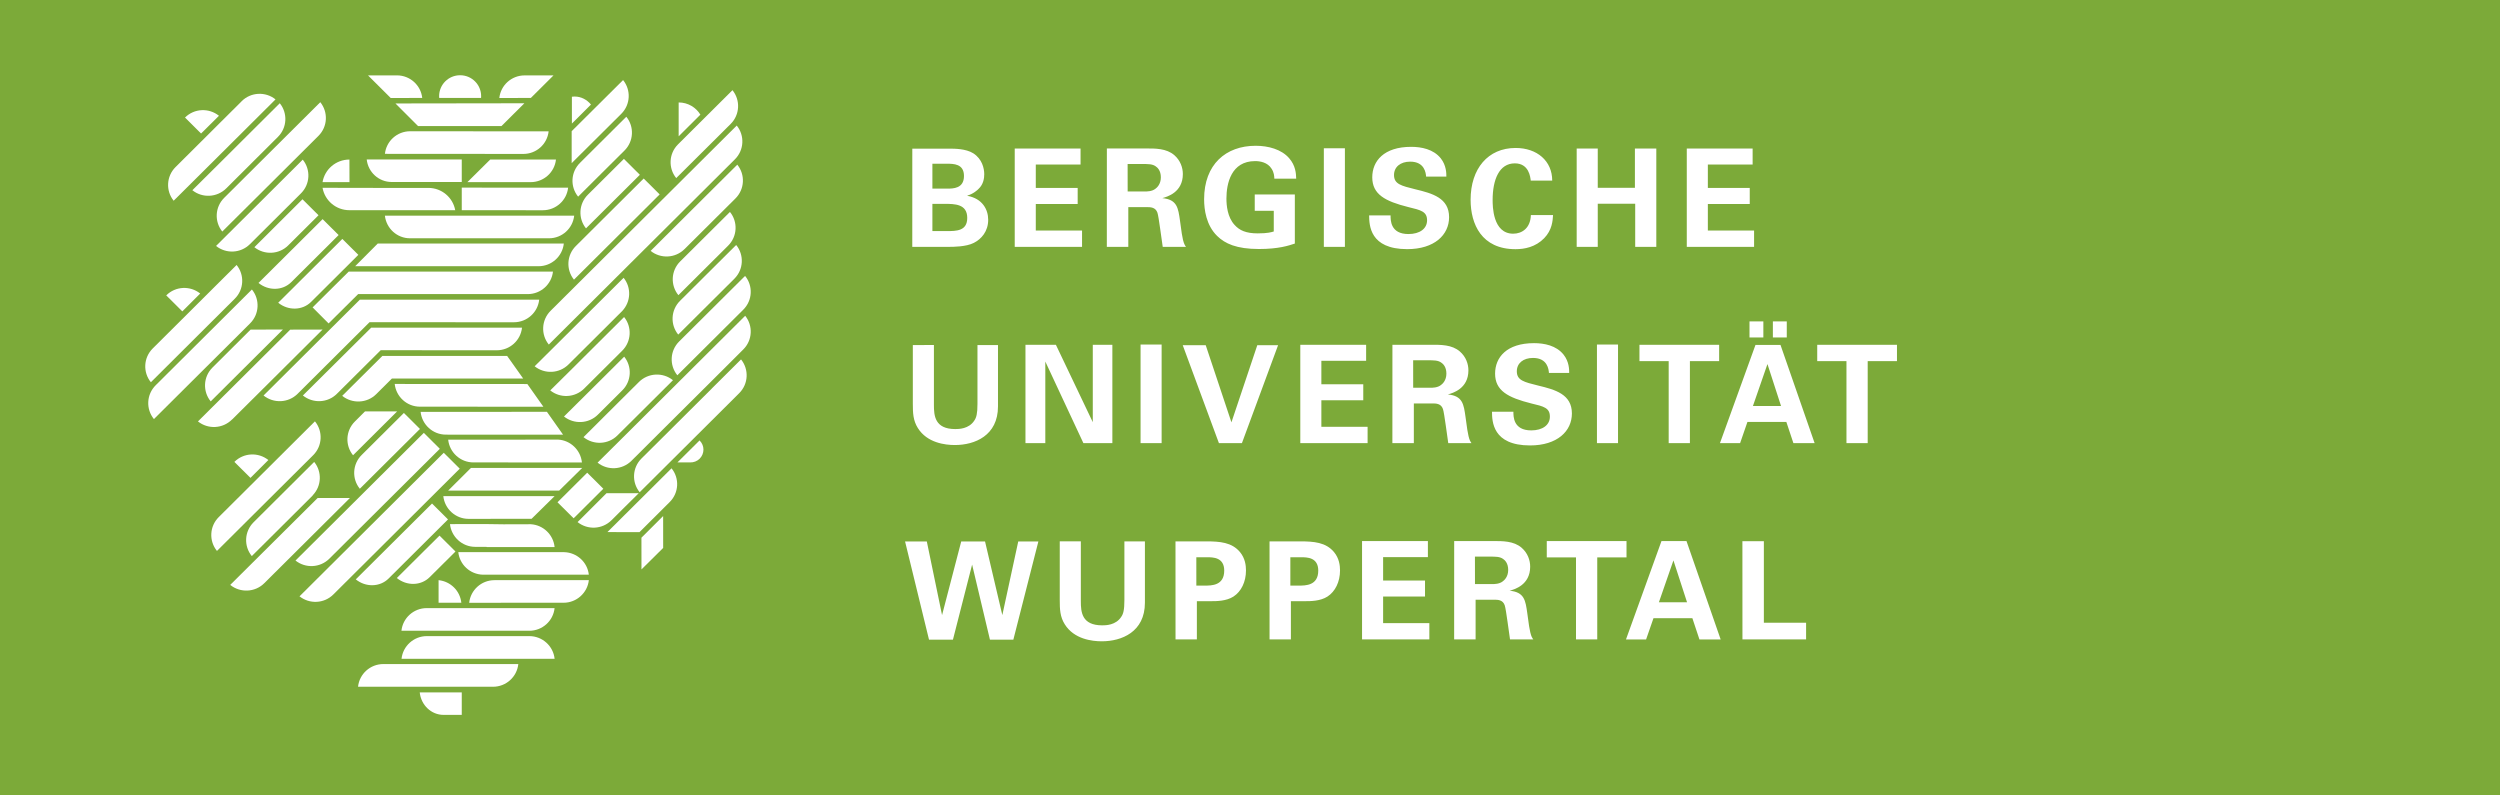 <?xml version="1.0" encoding="UTF-8" standalone="no"?>
<!DOCTYPE svg PUBLIC "-//W3C//DTD SVG 1.1//EN" "http://www.w3.org/Graphics/SVG/1.1/DTD/svg11.dtd">
<svg width="100%" height="100%" viewBox="0 0 327 104" version="1.1" xmlns="http://www.w3.org/2000/svg" xmlns:xlink="http://www.w3.org/1999/xlink" xml:space="preserve" xmlns:serif="http://www.serif.com/" style="fill-rule:evenodd;clip-rule:evenodd;stroke-linejoin:round;stroke-miterlimit:2;">
    <g>
        <rect x="0" y="0" width="327" height="104" style="fill:rgb(124,170,57);"/>
        <g>
            <path d="M118.383,70.826L121.515,83.671L124.644,83.671L127.153,73.851L129.485,83.671L132.545,83.671L135.819,70.826L133.186,70.826L131.104,80.453L128.844,70.826L125.727,70.826L123.221,80.453L121.228,70.826L118.383,70.826ZM138.616,70.811L138.616,78.495C138.616,79.688 138.651,80.679 139.274,81.663C140.487,83.6 142.83,83.882 144.114,83.882C146.712,83.882 149.755,82.657 149.755,78.833L149.755,70.811L147.071,70.811L147.071,78.495C147.071,79.792 146.928,80.293 146.661,80.679C145.95,81.787 144.612,81.795 144.173,81.795C141.481,81.795 141.374,80.038 141.374,78.633L141.374,70.803L138.616,70.803L138.616,70.811L138.616,70.811ZM153.759,83.635L156.55,83.635L156.55,78.635L158.419,78.635C159.095,78.635 160.394,78.635 161.337,78.03C162.349,77.374 162.974,76.113 162.974,74.614C162.974,73.958 162.867,73.03 162.191,72.211C161.123,70.935 159.578,70.811 157.725,70.811L153.754,70.811L153.759,83.635ZM156.479,72.888L157.867,72.888C158.652,72.888 160.129,72.888 160.129,74.636C160.129,76.596 158.477,76.596 157.585,76.596L156.481,76.596L156.479,72.888ZM166.058,83.635L168.849,83.635L168.849,78.635L170.72,78.635C171.396,78.635 172.695,78.635 173.633,78.03C174.645,77.374 175.275,76.113 175.275,74.614C175.275,73.958 175.166,73.03 174.49,72.211C173.419,70.935 171.879,70.811 170.023,70.811L166.055,70.811L166.058,83.635ZM168.778,72.888L170.163,72.888C170.948,72.888 172.428,72.888 172.428,74.636C172.428,76.596 170.771,76.596 169.881,76.596L168.778,76.596L168.778,72.888ZM178.155,83.635L186.959,83.635L186.959,81.505L180.911,81.505L180.911,78.03L186.392,78.03L186.392,75.935L180.911,75.935L180.911,72.872L186.768,72.872L186.768,70.773L178.155,70.773L178.155,83.635L178.155,83.635L178.155,83.635ZM190.202,83.635L193.009,83.635L193.009,78.442L195.431,78.442C195.897,78.442 196.568,78.442 196.817,79.172C196.995,79.667 197.391,82.926 197.511,83.635L200.554,83.635C200.406,83.422 200.297,83.282 200.162,82.713C200.073,82.354 199.964,81.734 199.771,80.221C199.537,78.549 199.4,77.445 197.46,77.268C198.083,77.095 200.147,76.523 200.147,74.12C200.147,73.282 199.829,72.344 199.031,71.647C198.001,70.757 196.557,70.757 195.136,70.773L190.207,70.773L190.202,83.635ZM192.922,72.804L194.775,72.804C195.65,72.804 196.166,72.804 196.593,73.101C196.845,73.264 197.272,73.673 197.272,74.545C197.272,75.453 196.756,75.9 196.563,76.04C196.115,76.398 195.475,76.398 195.152,76.398L192.927,76.398L192.922,72.804ZM206.141,83.635L208.92,83.635L208.92,72.905L212.748,72.905L212.748,70.77L202.318,70.77L202.318,72.905L206.141,72.905L206.141,83.635ZM217.321,70.773L212.679,83.638L215.31,83.638L216.274,80.862L221.363,80.862L222.286,83.638L225.062,83.638L220.593,70.773L217.321,70.773ZM216.983,78.78L218.885,73.299L220.667,78.78L216.983,78.78ZM227.912,83.635L236.237,83.635L236.237,81.452L230.713,81.452L230.713,70.793L227.906,70.793L227.912,83.635L227.912,83.635Z" style="fill:white;fill-rule:nonzero;"/>
            <path d="M119.398,45.133L119.398,52.82C119.398,54.015 119.433,55.007 120.056,55.99C121.266,57.927 123.61,58.21 124.896,58.21C127.492,58.21 130.537,56.984 130.537,53.161L130.537,45.133L127.853,45.133L127.853,52.82C127.853,54.119 127.708,54.62 127.443,55.006C126.731,56.115 125.394,56.122 124.952,56.122C122.262,56.122 122.156,54.366 122.156,52.958L122.156,45.128L119.398,45.133L119.398,45.133ZM134.131,57.963L136.727,57.963L136.727,47.289L141.709,57.963L145.497,57.963L145.497,45.1L142.937,45.1L142.937,55.22L138.112,45.1L134.131,45.1L134.131,57.963ZM149.186,57.963L151.941,57.963L151.941,45.064L149.186,45.064L149.186,57.963ZM154.702,45.153L159.435,57.963L162.443,57.963L167.173,45.153L164.453,45.153L161.072,55.24L157.709,45.153L154.702,45.153ZM170.079,57.963L178.882,57.963L178.882,55.828L172.835,55.828L172.835,52.358L178.315,52.358L178.315,50.26L172.835,50.26L172.835,47.197L178.689,47.197L178.689,45.1L170.079,45.1L170.079,57.963L170.079,57.963L170.079,57.963ZM182.123,57.963L184.93,57.963L184.93,52.769L187.353,52.769C187.815,52.769 188.489,52.769 188.738,53.499C188.916,53.995 189.313,57.254 189.432,57.963L192.467,57.963C192.327,57.749 192.218,57.605 192.083,57.04C191.994,56.682 191.885,56.061 191.692,54.551C191.458,52.879 191.321,51.773 189.379,51.595C190.004,51.417 192.068,50.848 192.068,48.445C192.068,47.609 191.75,46.666 190.947,45.972C189.92,45.082 188.474,45.082 187.055,45.1L182.129,45.1L182.123,57.963ZM184.841,47.123L186.694,47.123C187.569,47.123 188.085,47.123 188.512,47.426C188.761,47.586 189.188,47.995 189.188,48.867C189.188,49.775 188.672,50.22 188.476,50.362C188.031,50.718 187.391,50.718 187.068,50.718L184.844,50.718L184.841,47.123L184.841,47.123ZM195.152,53.85C195.167,55.095 195.203,58.263 200.132,58.263C203.688,58.263 205.605,56.397 205.605,54.079C205.605,51.572 203.424,50.967 201.199,50.433C199.346,49.971 198.4,49.757 198.4,48.565C198.4,47.512 199.234,46.818 200.521,46.818C202.422,46.818 202.569,48.331 202.6,48.778L205.251,48.778C205.251,48.351 205.251,47.319 204.522,46.394C203.563,45.184 201.98,44.884 200.648,44.884C197.068,44.884 195.558,46.75 195.558,48.87C195.558,51.094 197.229,52.002 200.287,52.769C201.929,53.156 202.725,53.352 202.725,54.498C202.725,55.581 201.781,56.295 200.287,56.295C197.917,56.295 197.953,54.457 197.953,53.852L195.152,53.852L195.152,53.85ZM208.881,57.963L211.637,57.963L211.637,45.064L208.881,45.064L208.881,57.963ZM218.264,57.963L221.04,57.963L221.04,47.233L224.864,47.233L224.864,45.1L214.441,45.1L214.441,47.233L218.264,47.233L218.264,57.963ZM231.892,44.137L233.71,44.137L233.71,42.039L231.892,42.039L231.892,44.137ZM228.834,44.137L230.647,44.137L230.647,42.039L228.834,42.039L228.834,44.137ZM229.617,45.115L224.97,57.963L227.606,57.963L228.565,55.187L233.654,55.187L234.577,57.963L237.353,57.963L232.889,45.115L229.617,45.115ZM229.282,53.105L231.183,47.619L232.96,53.105L229.282,53.105L229.282,53.105ZM241.517,57.963L244.295,57.963L244.295,47.233L248.124,47.233L248.124,45.1L237.693,45.1L237.693,47.233L241.517,47.233L241.517,57.963Z" style="fill:white;fill-rule:nonzero;"/>
            <path d="M119.326,32.288L124.131,32.288C124.629,32.288 126.376,32.288 127.37,31.772C128.366,31.274 129.256,30.262 129.256,28.747C129.256,27.394 128.491,25.971 126.536,25.615L126.536,25.579C127.281,25.384 127.906,24.817 127.992,24.71C128.651,24.105 128.74,23.269 128.74,22.788C128.74,22.041 128.473,20.795 127.301,20.048C126.322,19.443 124.881,19.443 124.133,19.443L119.329,19.443L119.326,32.288L119.326,32.288ZM121.957,21.415L123.823,21.415C124.731,21.415 126.088,21.415 126.088,23.017C126.088,24.672 124.66,24.672 123.879,24.672L121.957,24.672L121.957,21.415ZM121.957,26.665L123.541,26.665C124.86,26.665 126.515,26.665 126.515,28.5C126.515,30.226 125.087,30.226 123.823,30.226L121.957,30.226L121.957,26.665ZM132.726,32.288L141.531,32.288L141.531,30.155L135.481,30.155L135.481,26.683L140.96,26.683L140.96,24.585L135.481,24.585L135.481,21.522L141.336,21.522L141.336,19.425L132.726,19.425L132.726,32.288L132.726,32.288L132.726,32.288ZM144.773,32.288L147.582,32.288L147.582,27.092L150.004,27.092C150.467,27.092 151.141,27.092 151.392,27.821C151.568,28.32 151.962,31.576 152.084,32.288L155.124,32.288C154.982,32.074 154.875,31.932 154.733,31.363C154.646,31.007 154.539,30.384 154.344,28.871C154.11,27.199 153.97,26.095 152.033,25.917C152.656,25.739 154.717,25.173 154.717,22.768C154.717,21.931 154.397,20.988 153.601,20.294C152.569,19.405 151.125,19.405 149.704,19.422L144.778,19.422L144.773,32.288L144.773,32.288ZM147.493,21.451L149.343,21.451C150.218,21.451 150.734,21.451 151.161,21.753C151.41,21.914 151.84,22.323 151.84,23.195C151.84,24.102 151.321,24.55 151.128,24.69C150.683,25.045 150.042,25.045 149.722,25.045L147.498,25.045L147.493,21.451L147.493,21.451ZM169.543,23.373C169.522,22.679 169.469,21.665 168.615,20.686C167.606,19.529 165.895,19.067 164.24,19.067C160.343,19.067 157.498,21.502 157.498,26.06C157.498,27.41 157.765,29.459 159.204,30.864C160.218,31.861 161.731,32.57 164.667,32.57C167.25,32.57 168.564,32.125 169.365,31.858L169.365,25.437L164.12,25.437L164.12,27.57L166.609,27.57L166.609,30.277C166.307,30.366 165.844,30.526 164.509,30.526C162.977,30.526 162.125,30.135 161.484,29.42C160.541,28.406 160.417,26.84 160.417,25.968C160.417,23.993 161.039,21.072 164.174,21.072C164.781,21.072 165.793,21.215 166.324,22.071C166.647,22.57 166.67,23.032 166.685,23.37L169.548,23.37L169.548,23.373L169.543,23.373L169.543,23.373L169.543,23.373ZM173.158,32.288L175.913,32.288L175.913,19.389L173.158,19.389L173.158,32.288ZM179.081,28.177C179.101,29.423 179.134,32.588 184.061,32.588C187.62,32.588 189.541,30.722 189.541,28.409C189.541,25.9 187.358,25.295 185.133,24.761C183.28,24.298 182.337,24.085 182.337,22.892C182.337,21.842 183.171,21.143 184.452,21.143C186.359,21.143 186.504,22.658 186.534,23.103L189.185,23.103C189.185,22.676 189.185,21.642 188.458,20.716C187.492,19.506 185.909,19.206 184.577,19.206C181.002,19.206 179.492,21.072 179.492,23.192C179.492,25.417 181.16,26.324 184.223,27.089C185.863,27.481 186.661,27.677 186.661,28.815C186.661,29.901 185.718,30.613 184.223,30.613C181.852,30.613 181.887,28.78 181.887,28.175L179.081,28.175L179.081,28.177L179.081,28.177ZM203.03,23.622C203.03,21.06 201.054,19.354 198.243,19.354C194.628,19.354 192.355,22.056 192.355,26.134C192.355,29.319 193.794,32.593 198.228,32.593C199.405,32.593 200.841,32.326 201.982,31.154C203.014,30.086 203.093,28.894 203.139,28.129L200.238,28.129C200.185,29.837 199.082,30.567 197.925,30.567C195.236,30.567 195.236,26.919 195.236,26.154C195.236,23.502 196.09,21.367 198.139,21.367C200.002,21.367 200.17,23.182 200.221,23.627L203.03,23.627L203.03,23.622ZM206.23,32.288L208.986,32.288L208.986,26.647L213.884,26.647L213.884,32.288L216.645,32.288L216.645,19.425L213.846,19.425L213.846,24.568L208.986,24.568L208.986,19.425L206.23,19.425L206.23,32.288L206.23,32.288ZM220.631,32.288L229.434,32.288L229.434,30.155L223.387,30.155L223.387,26.683L228.867,26.683L228.867,24.585L223.387,24.585L223.387,21.522L229.244,21.522L229.244,19.425L220.631,19.425L220.631,32.288L220.631,32.288L220.631,32.288Z" style="fill:white;fill-rule:nonzero;"/>
            <path d="M57.449,12.81L57.437,12.577C57.437,11.067 58.665,9.841 60.185,9.841C61.702,9.841 62.933,11.064 62.933,12.577L62.923,12.81L57.449,12.81Z" style="fill:white;fill-rule:nonzero;"/>
            <path d="M60.398,23.805L60.398,20.856L47.962,20.856L47.967,20.856C48.143,22.514 49.536,23.805 51.232,23.805L60.398,23.805Z" style="fill:white;fill-rule:nonzero;"/>
            <path d="M51.104,12.816L48.135,9.859L51.923,9.859C53.639,9.859 55.05,11.153 55.228,12.813L51.104,12.816Z" style="fill:white;fill-rule:nonzero;"/>
            <path d="M45.713,23.823L42.192,23.823L42.187,23.835C42.464,22.153 43.936,20.869 45.705,20.869L45.713,23.823Z" style="fill:white;fill-rule:nonzero;"/>
            <path d="M59.516,27.494L45.7,27.494C43.943,27.494 42.482,26.23 42.189,24.565L49.216,24.578L56.031,24.578C57.788,24.578 59.249,25.841 59.544,27.506L59.516,27.494Z" style="fill:white;fill-rule:nonzero;"/>
            <path d="M49.411,31.853L46.455,34.822L70.437,34.822C72.163,34.822 73.576,33.516 73.747,31.848L73.749,31.853L49.411,31.853Z" style="fill:white;fill-rule:nonzero;"/>
            <path d="M69.433,12.813L72.402,9.859L68.614,9.859L68.617,9.862C66.901,9.862 65.49,11.156 65.312,12.816L69.433,12.813Z" style="fill:white;fill-rule:nonzero;"/>
            <path d="M65.607,16.476L68.576,13.52L68.576,13.507L51.725,13.532L54.681,16.489L65.594,16.489L65.607,16.476Z" style="fill:white;fill-rule:nonzero;"/>
            <path d="M60.398,27.496L60.398,24.542L74.304,24.545L74.311,24.545C74.136,26.205 72.722,27.499 71.006,27.499L60.398,27.496Z" style="fill:white;fill-rule:nonzero;"/>
            <path d="M61.133,23.825L64.117,20.871L72.712,20.871L72.72,20.869C72.544,22.529 71.131,23.823 69.415,23.823L61.133,23.825Z" style="fill:white;fill-rule:nonzero;"/>
            <path d="M50.344,28.21L75.104,28.21C74.924,29.865 73.526,31.167 71.812,31.167L53.626,31.167C51.918,31.167 50.527,29.865 50.344,28.21L50.344,28.21Z" style="fill:white;fill-rule:nonzero;"/>
            <path d="M46.844,38.468L42.977,42.304L40.885,40.204L40.878,40.214L40.883,40.214L45.608,35.529L69.484,35.529L72.328,35.527C72.148,37.181 70.737,38.468 69.026,38.468L46.844,38.468L46.844,38.468Z" style="fill:white;fill-rule:nonzero;"/>
            <path d="M48.334,42.144L67.221,42.151C68.937,42.151 70.351,40.857 70.526,39.195L47.07,39.197L34.472,51.732C35.778,52.785 37.705,52.721 38.92,51.514L48.334,42.144L48.334,42.144Z" style="fill:white;fill-rule:nonzero;"/>
            <path d="M49.798,45.807L64.974,45.817C66.69,45.817 68.101,44.523 68.279,42.86L48.547,42.863L39.617,51.73C40.926,52.785 42.853,52.719 44.065,51.509L49.798,45.807L49.798,45.807L49.798,45.807Z" style="fill:white;fill-rule:nonzero;"/>
            <path d="M50.009,46.559L66.337,46.559L68.434,49.516L51.257,49.516L49.208,51.557C47.993,52.764 46.063,52.828 44.759,51.778L50.004,46.569L50.009,46.559L50.009,46.559L50.009,46.559Z" style="fill:white;fill-rule:nonzero;"/>
            <path d="M71.538,53.865L55.017,53.875C55.192,55.533 56.603,56.85 58.319,56.85L73.648,56.855L71.538,53.865Z" style="fill:white;fill-rule:nonzero;"/>
            <path d="M68.978,50.232L51.628,50.222C51.804,51.882 53.214,53.194 54.93,53.194L71.073,53.199L68.978,50.232L68.978,50.232L68.978,50.232Z" style="fill:white;fill-rule:nonzero;"/>
            <path d="M60.398,90.563L54.897,90.563L54.902,90.563C55.068,92.215 56.4,93.506 58.019,93.506L60.398,93.506L60.398,90.563Z" style="fill:white;fill-rule:nonzero;"/>
            <path d="M72.547,86.172L52.518,86.172L52.523,86.157C52.703,84.5 54.117,83.203 55.835,83.203L69.232,83.203C70.95,83.203 72.361,84.5 72.542,86.157L72.547,86.172Z" style="fill:white;fill-rule:nonzero;"/>
            <path d="M57.366,75.885C58.929,76.042 60.172,77.275 60.34,78.823L60.342,78.839L57.366,78.839L57.366,75.885Z" style="fill:white;fill-rule:nonzero;"/>
            <path d="M55.82,79.54L72.544,79.54L72.539,79.55C72.361,81.213 70.948,82.504 69.229,82.504L69.235,82.504L52.505,82.504L52.51,82.494C52.688,80.832 54.104,79.54 55.82,79.54Z" style="fill:white;fill-rule:nonzero;"/>
            <path d="M60.581,86.859L67.801,86.859L67.793,86.869C67.618,88.532 66.202,89.828 64.483,89.828L64.488,89.828L46.829,89.828L46.834,89.813C47.012,88.15 48.428,86.859 50.143,86.859L60.581,86.859L60.581,86.859Z" style="fill:white;fill-rule:nonzero;"/>
            <path d="M63.436,20.129L50.355,20.121L50.347,20.134C50.515,18.467 51.933,17.168 53.652,17.168L63.439,17.175L71.754,17.18L71.761,17.168C71.591,18.835 70.175,20.134 68.457,20.134L68.439,20.134L63.388,20.132L63.436,20.129Z" style="fill:white;fill-rule:nonzero;"/>
            <path d="M63.706,68.548L58.858,68.553C59.033,70.211 60.444,71.528 62.16,71.528L63.601,71.528L63.68,71.553L65.841,71.553L65.874,71.558L72.544,71.558L72.539,71.538C72.374,69.939 71.06,68.668 69.433,68.569L65.869,68.579L63.604,68.548L63.706,68.548L63.706,68.548Z" style="fill:white;fill-rule:nonzero;"/>
            <path d="M72.542,64.893L57.986,64.893C58.161,66.555 59.575,67.867 61.288,67.867L69.532,67.857L72.542,64.893Z" style="fill:white;fill-rule:nonzero;"/>
            <path d="M64.575,64.173L73.144,64.168L76.154,61.204L61.601,61.204L58.616,64.173L64.575,64.173Z" style="fill:white;fill-rule:nonzero;"/>
            <path d="M62.47,57.51L58.621,57.51C58.797,59.173 60.208,60.485 61.924,60.485L62.46,60.485L76.119,60.49L76.113,60.469C75.946,58.876 74.631,57.594 73.007,57.5L62.47,57.51Z" style="fill:white;fill-rule:nonzero;"/>
            <path d="M59.946,72.222L73.78,72.222C75.463,72.262 76.843,73.538 77.018,75.17L65.528,75.165L63.192,75.165L63.174,75.17C61.491,75.13 60.124,73.859 59.946,72.222Z" style="fill:white;fill-rule:nonzero;"/>
            <path d="M71.393,75.885L64.679,75.885C62.961,75.885 61.55,77.181 61.369,78.844L71.355,78.839L73.709,78.839C75.427,78.839 76.841,77.542 77.021,75.88L71.393,75.885Z" style="fill:white;fill-rule:nonzero;"/>
            <path d="M77.41,50.865L79.522,48.766L81.645,46.653C82.692,47.952 82.608,49.854 81.398,51.056L79.5,52.947L78.2,54.239L78.203,54.239C76.988,55.441 75.076,55.52 73.77,54.478L77.41,50.865L77.41,50.865L77.41,50.865Z" style="fill:white;fill-rule:nonzero;"/>
            <path d="M88.768,17.828L88.768,13.395L88.768,13.4C89.975,13.4 91.03,14.041 91.61,14.997L88.768,17.828L88.768,17.828Z" style="fill:white;fill-rule:nonzero;"/>
            <path d="M88.946,39.35L96.295,32.041L96.293,32.044C97.348,33.343 97.269,35.252 96.054,36.459L88.707,43.768L88.709,43.763C87.655,42.466 87.733,40.557 88.946,39.35Z" style="fill:white;fill-rule:nonzero;"/>
            <path d="M95.24,32.133L88.732,38.608C87.675,37.308 87.756,35.399 88.969,34.194L95.479,27.72L95.477,27.72C96.534,29.016 96.455,30.925 95.24,32.133L95.24,32.133Z" style="fill:white;fill-rule:nonzero;"/>
            <path d="M85.102,32.817L85.125,32.794L93.262,24.697L96.432,21.545L96.445,21.55C97.492,22.847 97.411,24.748 96.201,25.953L89.533,32.585L89.536,32.58C88.326,33.788 86.409,33.867 85.102,32.817L85.102,32.817L85.102,32.817Z" style="fill:white;fill-rule:nonzero;"/>
            <path d="M93.153,18.619L88.445,23.299L88.45,23.297C87.395,21.998 87.471,20.088 88.687,18.881L91.053,16.527L95.804,11.799L95.807,11.796C96.864,13.095 96.783,15.004 95.571,16.212L93.153,18.619L93.153,18.619Z" style="fill:white;fill-rule:nonzero;"/>
            <path d="M74.774,21.339L74.774,17.16L74.781,17.152L81.503,10.469L81.5,10.474C82.555,11.773 82.476,13.68 81.264,14.887L74.774,21.339L74.774,21.339Z" style="fill:white;fill-rule:nonzero;"/>
            <path d="M76.647,29.87C75.603,28.574 75.684,26.67 76.894,25.467L81.604,20.782L83.694,22.862L76.647,29.87L76.647,29.87Z" style="fill:white;fill-rule:nonzero;"/>
            <path d="M75.074,36.579C74.026,35.282 74.11,33.378 75.323,32.176L84.195,23.35L86.284,25.429L75.074,36.579Z" style="fill:white;fill-rule:nonzero;"/>
            <path d="M96.366,16.423C97.421,17.722 97.342,19.631 96.127,20.838L71.782,45.067C70.727,43.768 70.806,41.859 72.018,40.651L96.366,16.423Z" style="fill:white;fill-rule:nonzero;"/>
            <path d="M77.298,13.677L74.804,16.163L74.804,12.65L75.168,12.627C76.035,12.627 76.79,13.057 77.298,13.677L77.298,13.677L77.298,13.677Z" style="fill:white;fill-rule:nonzero;"/>
            <path d="M81.569,36.337C82.598,37.614 82.535,39.474 81.381,40.682L81.124,40.939L78.846,43.209L75.719,46.32L74.359,47.673L74.362,47.67C73.149,48.878 71.238,48.956 69.931,47.909L73.691,44.175L76.629,41.251L79.248,38.646L81.569,36.337L81.569,36.337Z" style="fill:white;fill-rule:nonzero;"/>
            <path d="M74.637,48.428L76.891,46.185L79.51,43.58L81.632,41.467C82.68,42.766 82.596,44.668 81.386,45.87L79.106,48.14L76.724,50.51L76.403,50.83L76.406,50.827C75.191,52.035 73.279,52.114 71.972,51.066L74.637,48.428L74.637,48.428L74.637,48.428Z" style="fill:white;fill-rule:nonzero;"/>
            <path d="M93.245,49.673L85.382,57.495L83.951,58.924L82.591,60.274L82.593,60.274C81.381,61.481 79.469,61.56 78.162,60.513L81.925,56.778L83.292,55.418L91.155,47.589L92.729,46.023L95.347,43.42L97.47,41.305C98.517,42.604 98.433,44.505 97.22,45.708L94.943,47.98L93.245,49.673L93.245,49.673Z" style="fill:white;fill-rule:nonzero;"/>
            <path d="M83.648,54.084L88.026,49.729L88.013,49.724C86.704,48.674 84.785,48.756 83.572,49.963L83.574,49.96L81.533,51.989L78.884,54.625L78.877,54.635L76.317,57.183L76.33,57.183C77.636,58.235 79.561,58.161 80.771,56.944L80.984,56.73L83.18,54.551L83.648,54.084L83.648,54.084L83.648,54.084Z" style="fill:white;fill-rule:nonzero;"/>
            <path d="M78.338,18.838L80.021,17.165L80.01,17.173L81.922,15.271C82.98,16.57 82.898,18.479 81.686,19.687L80.438,20.927L79.088,22.27L78.686,22.669L75.618,25.722C74.56,24.423 74.642,22.514 75.857,21.309L76.985,20.182L76.996,20.172L78.338,18.838L78.338,18.838Z" style="fill:white;fill-rule:nonzero;"/>
            <path d="M72.921,65.698L76.807,61.829L78.915,63.929L75.031,67.793L72.921,65.698Z" style="fill:white;fill-rule:nonzero;"/>
            <path d="M83.547,64.511L81.335,66.7L79.977,68.055L79.98,68.05C78.765,69.257 76.853,69.336 75.547,68.289L79.332,64.511L83.547,64.511L83.547,64.511Z" style="fill:white;fill-rule:nonzero;"/>
            <path d="M93.105,50.815L96.928,47.012C97.98,48.311 97.904,50.22 96.689,51.427L95.207,52.904L88.694,59.384L83.669,64.384C82.611,63.088 82.692,61.176 83.907,59.971L86.597,57.299L93.092,50.837L93.105,50.815L93.105,50.815L93.105,50.815Z" style="fill:white;fill-rule:nonzero;"/>
            <path d="M79.451,69.596L84.665,64.412L87.832,61.26L87.845,61.265C88.893,62.562 88.809,64.463 87.596,65.668L83.641,69.606L79.451,69.596L79.451,69.596Z" style="fill:white;fill-rule:nonzero;"/>
            <path d="M83.9,70.33L86.739,67.501L86.742,71.67L83.905,74.481L83.9,70.33Z" style="fill:white;fill-rule:nonzero;"/>
            <path d="M88.587,49.086L88.593,49.083C87.538,47.784 87.616,45.875 88.829,44.668L97.449,36.098L97.459,36.093C98.517,37.39 98.438,39.299 97.22,40.506L88.605,49.078L88.587,49.086L88.587,49.086Z" style="fill:white;fill-rule:nonzero;"/>
            <path d="M90.306,60.485L88.608,60.485L91.501,57.61L91.513,57.62C92.177,58.276 92.177,59.338 91.513,59.999C91.173,60.337 90.723,60.495 90.278,60.485L90.306,60.485Z" style="fill:white;fill-rule:nonzero;"/>
            <path d="M28.64,15.144C27.333,14.089 25.409,14.165 24.199,15.375L26.299,17.465L28.64,15.144L28.64,15.144Z" style="fill:white;fill-rule:nonzero;"/>
            <path d="M36.037,13.001L32.967,16.057L29.942,19.069L26.685,22.308L22.714,26.256C21.667,24.959 21.751,23.058 22.961,21.853L25.986,18.843L28.915,15.924L31.581,13.273L31.607,13.24C32.819,12.033 34.733,11.954 36.037,13.001Z" style="fill:white;fill-rule:nonzero;"/>
            <path d="M36.353,17.905L34.072,20.177L30.948,23.289L29.588,24.644L29.591,24.641C28.376,25.846 26.464,25.928 25.16,24.88L28.922,21.146L31.856,18.223L34.474,15.617L36.597,13.504C37.644,14.801 37.563,16.702 36.353,17.905L36.353,17.905L36.353,17.905Z" style="fill:white;fill-rule:nonzero;"/>
            <path d="M41.653,17.773L36.221,23.177L29.077,30.282L29.075,30.287C28.027,28.988 28.109,27.087 29.319,25.882L34.952,20.274L41.892,13.37L41.894,13.365C42.944,14.669 42.863,16.568 41.653,17.773L41.653,17.773Z" style="fill:white;fill-rule:nonzero;"/>
            <path d="M28.259,32.171L30.643,29.799L34.024,26.433L36.63,23.838L39.599,20.882L39.609,20.892C40.656,22.191 40.575,24.092 39.363,25.295L37.703,26.947L34.728,29.908L32.692,31.932C31.482,33.142 29.563,33.221 28.259,32.171L28.259,32.171Z" style="fill:white;fill-rule:nonzero;"/>
            <path d="M39.563,26.065L41.663,28.154L37.692,32.102L37.703,32.095C36.49,33.3 34.578,33.381 33.272,32.334L39.563,26.065L39.563,26.065L39.563,26.065Z" style="fill:white;fill-rule:nonzero;"/>
            <path d="M46.872,33.335L44.777,31.253L42.962,33.058L36.386,39.601L36.391,39.599C37.685,40.651 39.543,40.626 40.687,39.49L46.872,33.335L46.872,33.335L46.872,33.335Z" style="fill:white;fill-rule:nonzero;"/>
            <path d="M44.292,30.745L42.197,28.663L40.384,30.468L33.808,37.011L33.813,37.009C35.107,38.064 36.963,38.038 38.104,36.899L44.292,30.745L44.292,30.745L44.292,30.745Z" style="fill:white;fill-rule:nonzero;"/>
            <path d="M23.846,40.728L21.746,38.638L21.746,38.633C22.961,37.423 24.878,37.344 26.187,38.394L23.846,40.728L23.846,40.728Z" style="fill:white;fill-rule:nonzero;"/>
            <path d="M25.152,44.604L22.295,47.449L19.733,49.999L19.735,49.999C18.68,48.697 18.761,46.788 19.974,45.58L19.941,45.614L23.053,42.517L23.457,42.116L28.383,37.209L30.948,34.66C32.003,35.961 31.922,37.87 30.704,39.078L26.678,43.084L25.152,44.604L25.152,44.604L25.152,44.604Z" style="fill:white;fill-rule:nonzero;"/>
            <path d="M32.72,42.291L26.022,48.956L20.132,54.818L20.124,54.803C19.072,53.502 19.15,51.598 20.366,50.388L27.059,43.727L32.951,37.863L32.956,37.875C34.011,39.177 33.93,41.086 32.715,42.294L32.72,42.291Z" style="fill:white;fill-rule:nonzero;"/>
            <path d="M27.794,48.074C26.576,49.282 26.5,51.193 27.552,52.49L27.56,52.503L37.006,43.102L32.779,43.112L27.794,48.074L27.793,48.074Z" style="fill:white;fill-rule:nonzero;"/>
            <path d="M30.338,54.879C29.12,56.092 27.204,56.171 25.895,55.123L25.897,55.118L30.023,51.015L34.66,46.402L37.962,43.117L42.189,43.107L35.814,49.45L30.371,54.859L30.338,54.879L30.338,54.879Z" style="fill:white;fill-rule:nonzero;"/>
            <path d="M51.943,53.812L46.18,59.547L46.178,59.547C45.123,58.25 45.202,56.339 46.417,55.134L47.741,53.812L51.943,53.812Z" style="fill:white;fill-rule:nonzero;"/>
            <path d="M41.551,65.137L30.112,76.507C31.416,77.56 33.345,77.496 34.561,76.289L45.771,65.137L41.551,65.137L41.551,65.137Z" style="fill:white;fill-rule:nonzero;"/>
            <path d="M32.761,62.506L30.661,60.421L30.661,60.411C31.876,59.203 33.79,59.125 35.102,60.172L32.761,62.506L32.761,62.506Z" style="fill:white;fill-rule:nonzero;"/>
            <path d="M40.967,59.536L34.268,66.199L28.376,72.064L28.371,72.054C27.316,70.752 27.397,68.841 28.612,67.636L35.308,60.973L41.198,55.108L41.203,55.123C42.258,56.425 42.179,58.332 40.961,59.542L40.967,59.536L40.967,59.536Z" style="fill:white;fill-rule:nonzero;"/>
            <path d="M40.913,64.773C42.075,63.566 42.133,61.7 41.096,60.419L39.05,62.455L33.17,68.309C31.952,69.522 31.874,71.428 32.929,72.727L32.934,72.738L39.345,66.362L40.885,64.827L40.913,64.773L40.913,64.773L40.913,64.773Z" style="fill:white;fill-rule:nonzero;"/>
            <path d="M58.598,67.941L56.509,65.861L53.108,69.242L46.531,75.786L46.534,75.78C47.828,76.833 49.686,76.807 50.827,75.671L58.598,67.941L58.598,67.941L58.598,67.941Z" style="fill:white;fill-rule:nonzero;"/>
            <path d="M55.586,71.944L51.903,75.608L51.908,75.608C53.202,76.66 55.057,76.635 56.201,75.493L57.681,74.024L59.577,72.138L57.488,70.058L55.599,71.934L55.586,71.944L55.586,71.944Z" style="fill:white;fill-rule:nonzero;"/>
            <path d="M52.828,54.015L54.928,56.105L47.065,63.929C46.008,62.633 46.089,60.721 47.301,59.516L52.828,54.015L52.828,54.015Z" style="fill:white;fill-rule:nonzero;"/>
            <path d="M43.079,73.076C41.864,74.283 39.95,74.362 38.641,73.31L38.671,73.299L55.436,56.618L57.528,58.703L43.079,73.076L43.079,73.076L43.079,73.076Z" style="fill:white;fill-rule:nonzero;"/>
            <path d="M43.605,77.753C42.393,78.966 40.476,79.039 39.167,77.992L39.2,77.977L58.044,59.224L60.134,61.303L43.605,77.753L43.605,77.753Z" style="fill:white;fill-rule:nonzero;"/>
        </g>
    </g>
</svg>
